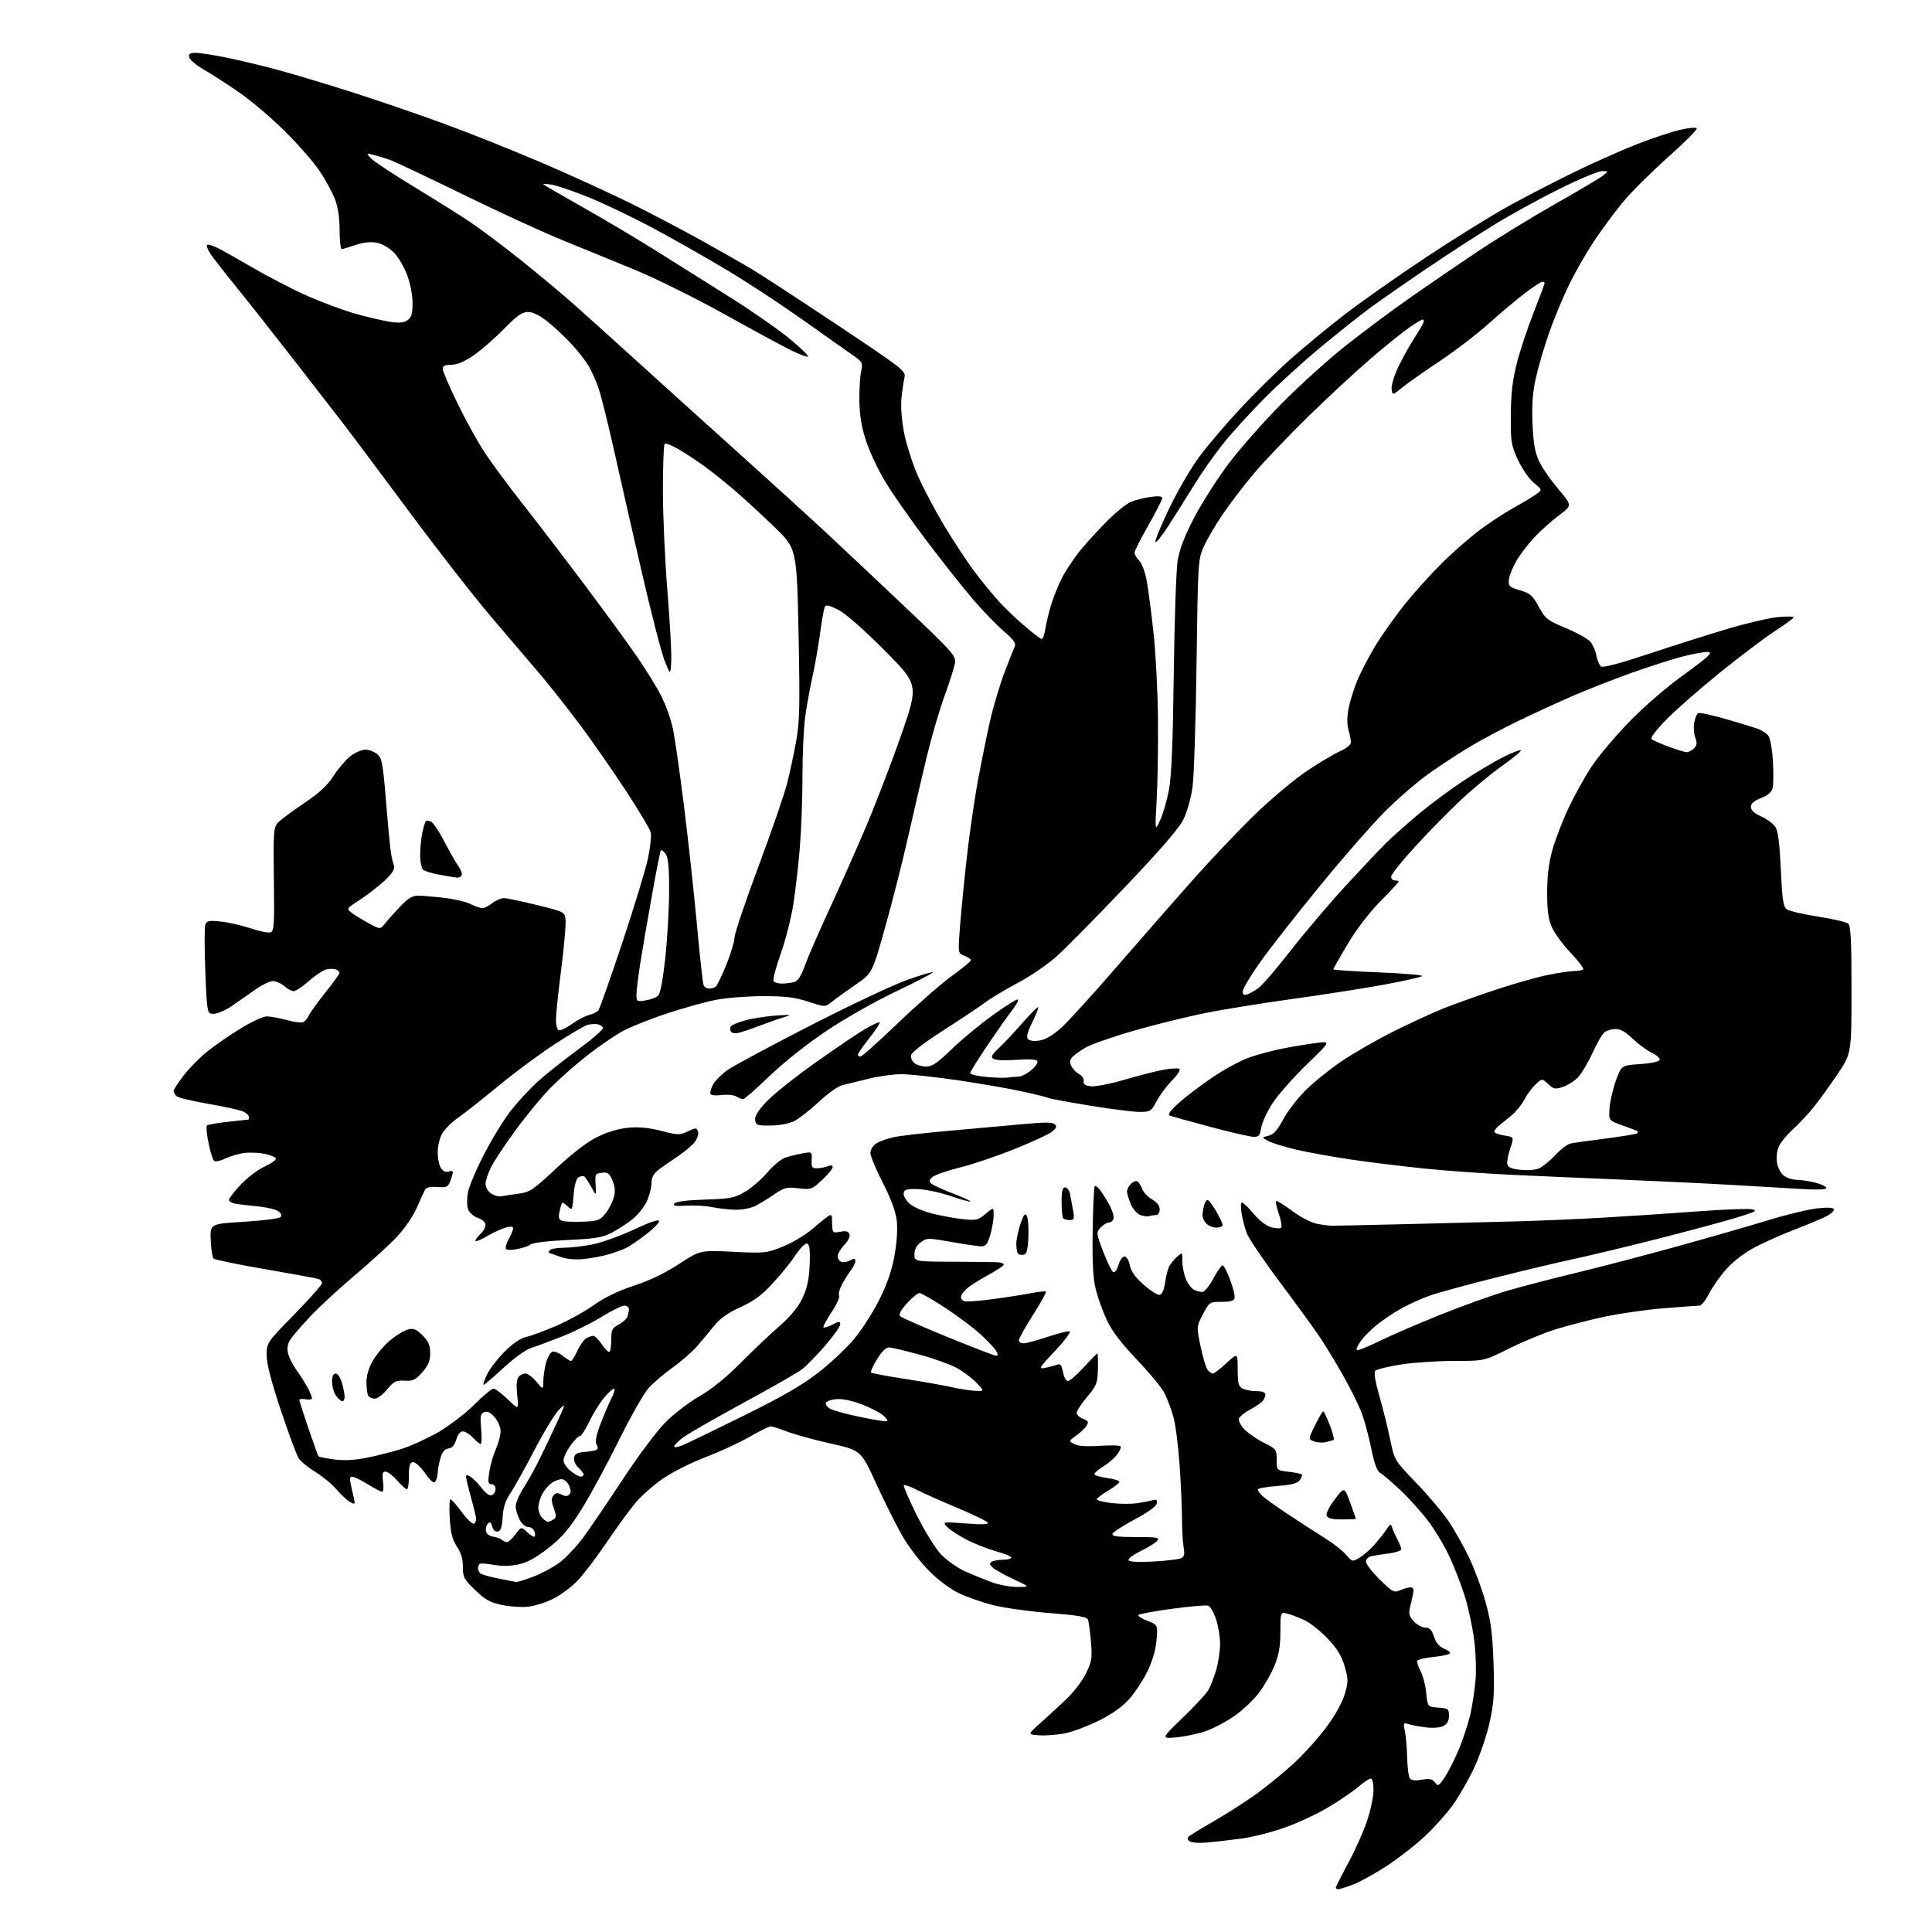 <?xml version="1.0" encoding="UTF-8" standalone="no"?>
<svg 
  version="1.1" 
  xmlns="http://www.w3.org/2000/svg" 
  xmlns:xlink="http://www.w3.org/1999/xlink" 
  xmlns:svg="http://www.w3.org/2000/svg"
  xmlns:rdf="http://www.w3.org/1999/02/22-rdf-syntax-ns#"
  xmlns:cc="http://creativecommons.org/ns#"
  xmlns:dc="http://purl.org/dc/elements/1.1/"
  viewBox="0 0 768 768"
  width="768"
  height="768"
>
<style>svg {background-color: white; }</style>"
<path stroke="none" fill="black" fill-rule="evenodd" d="M531.99,751.00C531.45,751.00 531.00,750.72 531.00,750.37C531.00,750.03 533.22,745.64 535.93,740.62C538.64,735.61 542.01,728.05 543.43,723.82C544.84,719.60 546.00,714.09 546.00,711.57C546.00,708.94 545.54,707.00 544.91,707.00C544.31,707.00 542.10,708.46 540.01,710.25C537.92,712.04 532.64,715.65 528.29,718.27C523.94,720.90 516.11,724.57 510.88,726.44C505.66,728.31 497.81,730.30 493.44,730.87C489.07,731.44 483.02,732.14 480.00,732.43C476.98,732.71 473.83,732.53 473.01,732.01C472.02,731.40 471.85,730.75 472.51,730.10C473.05,729.56 477.55,726.79 482.50,723.96C487.45,721.12 494.91,716.35 499.09,713.36C503.26,710.36 509.98,704.90 514.02,701.21C518.07,697.52 523.99,690.98 527.18,686.67C530.75,681.86 533.60,676.75 534.57,673.42C536.01,668.46 536.00,667.53 534.51,662.37C533.30,658.23 531.53,655.33 527.82,651.41C525.05,648.47 520.91,645.18 518.64,644.09C516.36,643.01 513.26,641.82 511.75,641.45C509.00,640.78 509.00,640.78 508.98,648.64C508.96,654.57 508.37,657.91 506.59,662.24C505.29,665.39 502.51,670.23 500.41,672.99C498.31,675.74 493.97,679.84 490.76,682.09C487.56,684.33 482.46,687.04 479.44,688.11C476.42,689.17 471.15,690.29 467.72,690.61C461.50,691.18 461.50,691.18 470.13,682.84C474.88,678.25 479.45,673.34 480.29,671.92C481.13,670.50 482.54,666.94 483.41,663.99C484.28,661.05 485.00,656.32 485.00,653.50C485.00,650.67 484.27,646.22 483.38,643.60C482.49,640.98 481.11,638.59 480.31,638.29C479.51,637.98 473.03,638.53 465.90,639.51C458.77,640.49 452.74,641.61 452.50,642.01C452.25,642.40 453.91,643.45 456.17,644.33C460.28,645.95 460.28,645.95 459.73,652.08C459.37,656.00 458.06,660.46 456.10,664.45C454.41,667.88 451.20,672.76 448.96,675.31C446.26,678.37 442.23,681.26 436.99,683.88C432.64,686.06 426.62,688.35 423.61,688.98C420.60,689.60 415.96,689.98 413.31,689.81C408.50,689.50 408.50,689.50 412.94,685.50C415.39,683.30 420.00,679.07 423.20,676.10C426.57,672.95 430.11,668.43 431.64,665.29C434.02,660.44 434.22,659.16 433.67,652.60C433.33,648.58 432.80,644.64 432.49,643.83C432.06,642.72 428.41,642.09 417.21,641.21C409.12,640.57 399.04,639.16 394.80,638.08C390.57,637.00 384.50,634.88 381.30,633.38C377.86,631.75 373.03,628.18 369.43,624.57C366.09,621.23 361.38,615.12 358.97,611.00C356.56,606.88 351.81,597.43 348.42,590.02C342.26,576.54 342.26,576.54 330.38,573.87C323.85,572.41 316.02,570.26 313.00,569.11C309.98,567.95 306.98,567.00 306.34,567.00C305.70,567.00 301.89,568.89 297.88,571.21C293.87,573.52 286.06,577.12 280.54,579.21C275.02,581.30 267.45,585.09 263.72,587.63C259.99,590.18 255.00,594.56 252.63,597.38C250.26,600.20 245.05,607.35 241.05,613.28C237.04,619.20 231.84,626.03 229.49,628.46C227.14,630.88 222.88,634.04 220.03,635.49C217.18,636.93 212.72,638.36 210.13,638.67C207.54,638.98 202.81,638.69 199.61,638.02C194.86,637.04 192.91,635.96 188.90,632.09C184.44,627.80 184.00,626.96 184.00,622.82C184.00,619.70 183.26,617.19 181.64,614.80C179.84,612.15 179.17,609.52 178.79,603.66C178.52,599.45 178.64,596.00 179.07,596.00C179.49,596.00 181.50,598.27 183.53,601.04C185.57,603.82 187.74,605.91 188.37,605.69C188.99,605.47 189.38,604.44 189.23,603.40C189.08,602.35 188.32,599.25 187.56,596.50C186.79,593.75 185.88,590.24 185.55,588.70C185.00,586.19 185.13,586.00 186.81,586.90C187.84,587.45 189.89,589.48 191.37,591.41C193.05,593.62 194.59,594.71 195.52,594.35C196.33,594.04 197.00,592.93 197.00,591.89C197.00,590.82 196.30,590.00 195.39,590.00C194.03,590.00 193.88,589.24 194.47,585.25C194.85,582.64 196.03,578.53 197.08,576.12C198.14,573.72 199.00,570.48 199.00,568.93C199.00,567.38 197.95,564.89 196.66,563.39C195.02,561.48 193.78,560.87 192.52,561.35C190.98,561.94 190.80,562.89 191.27,568.02C191.57,571.31 191.48,574.00 191.08,574.00C190.68,574.00 189.29,572.88 188.00,571.50C186.71,570.12 184.89,569.00 183.97,569.00C182.93,569.00 181.94,570.24 181.36,572.25C180.73,574.46 179.73,575.60 178.25,575.82C176.69,576.04 175.76,577.19 175.03,579.82C174.47,581.84 174.00,584.40 173.99,585.50C173.98,586.60 173.59,588.11 173.12,588.85C172.48,589.85 171.41,589.00 168.94,585.56C166.98,582.83 164.97,581.06 164.05,581.24C162.88,581.48 162.51,582.83 162.54,586.78C162.57,589.65 162.21,592.00 161.76,592.00C161.31,592.00 159.56,590.42 157.87,588.50C156.18,586.58 154.11,585.00 153.26,585.00C152.06,585.00 151.85,585.84 152.27,589.00C152.57,591.20 152.41,593.00 151.92,593.00C151.43,593.00 148.84,591.65 146.15,590.00C143.47,588.35 140.71,587.00 140.01,587.00C139.10,587.00 138.95,587.91 139.48,590.25C139.88,592.04 140.45,594.56 140.74,595.86C141.22,597.98 141.06,598.10 139.23,597.12C138.10,596.52 135.67,594.28 133.84,592.14C132.00,590.01 128.18,586.84 125.35,585.11C122.52,583.37 119.54,580.95 118.74,579.72C117.94,578.50 114.74,569.90 111.64,560.61C107.81,549.13 106.00,542.12 106.00,538.74C106.00,533.77 106.00,533.77 117.00,522.50C123.05,516.30 128.00,510.72 128.00,510.08C128.00,509.45 127.42,508.71 126.70,508.44C125.99,508.17 116.49,506.42 105.58,504.55C94.68,502.69 85.37,500.77 84.89,500.29C84.40,499.80 83.90,496.51 83.76,492.96C83.50,486.50 83.50,486.50 97.00,485.67C104.42,485.21 110.95,484.39 111.50,483.85C112.16,483.20 111.88,482.41 110.65,481.50C109.64,480.75 105.81,479.86 102.15,479.52C98.49,479.18 94.49,478.69 93.25,478.43C92.01,478.17 91.00,477.50 91.00,476.94C91.00,476.38 93.10,473.67 95.66,470.93C98.22,468.20 102.50,464.95 105.16,463.73C107.82,462.51 109.86,461.07 109.68,460.53C109.50,460.00 107.59,459.18 105.43,458.71C103.27,458.24 99.68,458.05 97.46,458.28C95.24,458.52 91.72,459.51 89.65,460.50C87.46,461.54 85.52,461.91 85.02,461.39C84.54,460.90 83.58,457.70 82.88,454.28C82.18,450.86 81.91,447.76 82.27,447.40C82.63,447.04 86.43,446.37 90.71,445.92C95.00,445.48 98.61,445.08 98.75,445.05C98.89,445.02 99.00,444.57 99.00,444.04C99.00,443.50 98.07,442.57 96.94,441.97C95.80,441.36 89.63,439.96 83.21,438.87C76.80,437.77 70.98,436.40 70.28,435.81C69.57,435.23 69.00,434.29 69.00,433.72C69.00,433.15 70.81,430.34 73.02,427.48C75.23,424.62 79.50,420.30 82.52,417.89C85.53,415.47 91.49,411.37 95.75,408.77C100.01,406.17 104.62,404.04 106.00,404.03C107.38,404.03 110.90,404.66 113.84,405.45C116.78,406.23 119.76,406.65 120.46,406.38C121.16,406.11 122.19,404.90 122.75,403.69C123.31,402.49 126.29,398.35 129.38,394.50C132.46,390.65 134.99,387.15 134.99,386.72C135.00,386.29 134.32,385.68 133.50,385.36C132.67,385.04 130.95,385.05 129.66,385.37C128.38,385.69 125.28,387.76 122.76,389.98C120.25,392.19 117.54,394.00 116.75,394.00C115.96,394.00 114.27,393.10 113.00,392.00C111.73,390.90 109.69,390.00 108.46,390.00C107.23,390.00 104.04,391.56 101.36,393.47C98.69,395.37 94.50,398.30 92.05,399.97C89.61,401.64 86.42,403.00 84.96,403.00C82.31,403.00 82.31,403.00 81.62,386.16C81.25,376.90 81.25,368.52 81.62,367.54C82.21,366.01 83.12,365.83 87.91,366.34C90.98,366.67 96.32,367.90 99.77,369.07C103.22,370.24 106.74,370.93 107.60,370.60C108.95,370.08 109.12,367.31 108.87,349.55C108.62,330.96 108.76,328.93 110.41,327.10C111.41,325.99 116.06,322.51 120.74,319.37C127.01,315.15 130.14,312.26 132.62,308.38C134.48,305.48 137.50,301.96 139.34,300.55C141.18,299.15 143.83,298.00 145.23,298.00C146.63,298.00 148.74,298.79 149.92,299.75C151.85,301.33 152.21,303.28 153.53,319.50C154.34,329.40 155.25,338.62 155.55,340.00C155.85,341.38 156.33,343.31 156.63,344.29C156.99,345.52 155.80,347.35 152.83,350.12C150.45,352.33 146.05,355.74 143.06,357.68C137.63,361.21 137.63,361.21 139.89,362.92C141.14,363.86 144.18,365.72 146.65,367.06C151.15,369.50 151.15,369.50 153.14,367.00C154.23,365.62 156.96,362.59 159.19,360.25C162.31,356.98 163.97,356.01 166.38,356.04C168.09,356.07 172.71,356.46 176.64,356.92C180.57,357.37 185.25,358.48 187.04,359.37C188.84,360.27 190.95,361.00 191.75,361.00C192.54,361.00 194.33,360.10 195.73,359.00C197.13,357.90 199.22,357.02 200.38,357.03C201.55,357.05 207.45,358.29 213.50,359.78C224.50,362.50 224.50,362.50 224.82,365.83C225.00,367.67 224.21,376.48 223.07,385.42C221.93,394.36 221.00,403.29 221.00,405.28C221.00,407.26 221.45,409.16 222.00,409.50C222.55,409.84 224.92,408.77 227.25,407.11C229.59,405.46 232.72,403.81 234.21,403.45C235.70,403.10 237.34,402.29 237.85,401.65C238.37,401.02 242.62,389.02 247.29,375.00C251.97,360.98 256.59,345.85 257.54,341.38C258.50,336.92 259.01,332.19 258.68,330.88C258.34,329.57 253.95,322.20 248.91,314.50C243.86,306.80 235.90,295.32 231.21,289.00C226.51,282.68 219.26,273.45 215.09,268.50C210.91,263.56 202.10,253.21 195.50,245.50C188.90,237.80 174.15,218.90 162.73,203.50C151.30,188.10 139.15,171.88 135.73,167.45C132.30,163.02 123.22,151.32 115.55,141.45C107.88,131.58 97.95,119.00 93.47,113.50C89.00,108.00 84.53,102.25 83.53,100.72C82.54,99.19 82.00,97.67 82.32,97.34C82.65,97.02 84.62,97.62 86.71,98.68C88.79,99.74 95.37,103.43 101.32,106.89C107.28,110.35 116.65,115.18 122.16,117.62C127.67,120.06 136.02,123.17 140.73,124.54C145.43,125.90 151.69,127.39 154.63,127.86C158.70,128.49 160.47,128.36 161.99,127.29C163.58,126.18 164.00,124.76 164.00,120.48C164.00,117.39 163.07,112.59 161.84,109.29C160.65,106.10 158.26,102.07 156.52,100.33C154.69,98.50 151.82,96.87 149.71,96.47C147.34,96.03 144.42,96.35 141.35,97.39C138.76,98.28 136.27,99.00 135.82,99.00C135.37,99.00 135.00,95.63 135.00,91.51C135.00,86.68 134.35,82.32 133.17,79.21C132.16,76.56 129.40,71.49 127.03,67.95C124.65,64.40 118.37,57.23 113.07,52.00C107.78,46.77 99.63,39.87 94.97,36.66C90.31,33.45 84.03,29.40 81.01,27.66C78.00,25.92 75.38,23.71 75.19,22.75C74.93,21.40 75.53,21.00 77.82,21.00C79.45,21.00 85.22,21.91 90.64,23.02C96.06,24.14 105.45,26.41 111.50,28.08C117.55,29.74 130.38,33.61 140.00,36.67C149.62,39.73 165.82,45.27 176.00,48.99C186.18,52.70 203.98,59.81 215.56,64.77C227.14,69.74 243.34,77.16 251.56,81.25C259.78,85.35 272.35,91.97 279.50,95.96C286.65,99.96 295.20,104.82 298.50,106.76C301.80,108.71 317.02,118.64 332.33,128.83C358.58,146.31 360.13,147.51 359.57,149.93C359.24,151.34 358.70,154.97 358.37,158.00C358.01,161.33 358.38,166.72 359.31,171.66C360.16,176.15 362.56,183.78 364.64,188.64C366.73,193.49 371.55,202.64 375.36,208.98C379.17,215.31 384.67,223.65 387.58,227.50C390.49,231.35 394.81,236.62 397.19,239.20C399.56,241.79 404.16,246.18 407.41,248.95C410.65,251.73 413.67,254.00 414.11,254.00C414.55,254.00 415.17,252.31 415.49,250.25C415.80,248.19 416.78,244.03 417.65,241.00C418.53,237.97 420.52,232.95 422.09,229.84C423.66,226.72 427.13,221.55 429.80,218.34C432.47,215.13 437.32,209.86 440.58,206.64C443.84,203.42 447.85,200.21 449.50,199.52C451.15,198.82 454.64,197.94 457.25,197.56C460.57,197.08 462.00,197.23 462.00,198.03C462.00,198.66 459.52,203.52 456.50,208.81C453.48,214.11 451.00,219.01 451.00,219.72C451.00,220.42 451.84,221.84 452.87,222.87C453.93,223.93 455.24,227.51 455.89,231.12C456.52,234.63 457.73,244.03 458.59,252.00C459.44,259.98 460.22,275.27 460.32,286.00C460.42,296.73 460.18,311.12 459.79,318.00C459.09,330.50 459.09,330.50 461.16,326.08C462.30,323.64 463.87,318.24 464.66,314.08C465.69,308.67 466.24,295.45 466.59,268.00C466.86,246.82 467.55,226.57 468.11,223.00C468.83,218.44 470.79,213.32 474.67,205.86C477.71,200.00 483.86,190.33 488.35,184.37C492.83,178.41 502.35,167.62 509.50,160.39C516.65,153.16 528.12,142.79 535.00,137.36C541.88,131.92 553.35,123.37 560.50,118.36C567.65,113.35 579.82,105.03 587.54,99.88C595.27,94.72 609.01,86.29 618.10,81.15C627.18,76.01 635.71,70.96 637.05,69.93C639.50,68.04 639.50,68.04 636.87,68.02C635.42,68.01 627.98,71.09 620.33,74.87C612.68,78.65 601.04,85.02 594.46,89.04C587.88,93.05 575.52,101.06 567.00,106.83C558.48,112.61 548.35,119.66 544.50,122.50C540.65,125.33 531.88,132.32 525.00,138.01C518.12,143.71 508.00,152.91 502.50,158.47C497.00,164.02 489.76,171.97 486.41,176.14C483.07,180.30 477.89,187.64 474.91,192.44C471.94,197.24 467.29,204.62 464.59,208.84C461.90,213.05 459.51,216.00 459.30,215.38C459.09,214.76 461.60,208.69 464.88,201.88C468.16,195.07 473.51,185.90 476.77,181.50C480.04,177.10 487.39,168.48 493.11,162.35C498.82,156.22 507.77,147.40 513.00,142.75C518.23,138.10 527.90,130.13 534.50,125.04C541.10,119.94 555.72,109.67 566.98,102.21C578.24,94.74 593.09,85.54 599.98,81.75C606.87,77.96 618.80,71.80 626.50,68.07C634.20,64.33 645.29,59.42 651.14,57.15C656.99,54.88 664.52,52.39 667.88,51.60C671.24,50.82 674.22,50.55 674.50,51.01C674.79,51.46 669.67,56.60 663.14,62.42C656.61,68.23 648.62,76.17 645.38,80.05C642.15,83.93 636.95,90.93 633.83,95.59C630.71,100.26 626.15,108.22 623.68,113.29C621.22,118.35 617.64,127.00 615.72,132.50C613.81,138.00 611.46,146.01 610.51,150.30C609.27,155.89 608.89,160.99 609.19,168.30C609.49,175.79 610.15,179.72 611.67,183.08C612.81,185.60 616.27,190.65 619.37,194.30C625.00,200.94 625.00,200.94 619.75,204.83C616.86,206.97 612.44,210.93 609.93,213.62C607.42,216.32 604.18,220.55 602.75,223.01C601.31,225.48 599.99,228.79 599.82,230.37C599.53,233.02 599.88,233.36 604.19,234.64C608.29,235.85 609.25,236.69 611.69,241.19C614.30,245.98 615.07,246.59 622.50,249.70C626.90,251.55 631.27,253.98 632.22,255.10C633.16,256.22 634.22,258.67 634.57,260.54C634.92,262.40 635.73,264.36 636.37,264.89C637.15,265.54 643.46,263.89 655.52,259.88C665.41,256.59 679.58,252.10 687.00,249.90C694.42,247.71 703.31,245.64 706.75,245.31C710.19,244.98 713.00,245.01 713.00,245.38C713.00,245.74 709.74,248.15 705.76,250.72C701.78,253.30 692.00,260.67 684.01,267.11C676.03,273.55 666.37,282.00 662.54,285.90C658.35,290.16 655.96,293.31 656.54,293.82C657.07,294.29 660.13,295.64 663.34,296.83C666.55,298.02 669.78,299.00 670.52,299.00C671.25,299.00 672.55,298.31 673.39,297.47C674.59,296.27 674.70,295.34 673.90,293.23C673.33,291.74 673.14,289.07 673.47,287.30C673.81,285.52 674.50,283.81 675.02,283.49C675.53,283.17 680.58,284.25 686.23,285.88C691.88,287.51 697.64,289.29 699.04,289.82C700.44,290.36 702.18,291.51 702.90,292.38C703.64,293.28 704.45,297.64 704.74,302.38C705.03,307.01 704.99,311.89 704.66,313.24C704.24,314.90 702.76,316.18 700.02,317.26C697.26,318.34 696.00,319.44 696.00,320.77C696.00,322.06 697.36,323.31 700.11,324.55C702.37,325.57 704.90,327.44 705.73,328.71C706.81,330.37 707.43,335.18 707.91,345.62C708.46,357.73 708.86,360.42 710.28,361.46C711.22,362.15 716.79,363.45 722.65,364.36C728.51,365.27 733.91,366.51 734.65,367.13C735.72,368.01 736.00,373.55 736.00,393.50C736.00,418.75 736.00,418.75 730.36,427.12C727.27,431.73 722.89,437.75 720.65,440.50C718.40,443.25 714.70,447.17 712.42,449.22C710.14,451.26 707.71,454.29 707.02,455.95C706.29,457.72 706.04,460.41 706.43,462.45C706.79,464.37 708.06,466.63 709.26,467.47C710.46,468.31 712.72,469.00 714.28,469.00C715.84,469.00 719.11,469.50 721.56,470.12C724.00,470.73 726.00,471.69 726.00,472.24C726.00,472.88 722.33,473.02 715.75,472.62C710.11,472.28 697.62,471.55 688.00,471.00C678.38,470.44 659.25,469.52 645.50,468.96C631.75,468.39 611.73,467.52 601.00,467.01C590.27,466.50 574.54,465.38 566.03,464.50C557.52,463.63 544.47,462.03 537.03,460.93C529.59,459.84 519.77,458.06 515.20,456.98C510.64,455.90 505.69,454.38 504.20,453.59C501.50,452.17 501.50,452.17 504.25,451.48C506.27,450.97 507.81,449.27 510.05,445.06C511.73,441.91 515.64,436.77 518.75,433.64C521.86,430.51 528.25,425.31 532.95,422.10C537.65,418.88 547.02,413.49 553.78,410.10C560.53,406.72 569.53,402.57 573.78,400.87C578.02,399.17 587.35,395.83 594.50,393.46C601.65,391.08 610.97,388.43 615.21,387.57C619.45,386.71 624.21,386.00 625.79,386.00C627.37,386.00 628.97,385.70 629.33,385.34C629.69,384.97 627.51,382.07 624.47,378.88C621.43,375.69 618.06,371.15 616.99,368.79C615.51,365.52 615.04,362.25 615.02,354.98C615.01,348.38 615.63,343.16 617.06,337.98C618.20,333.87 621.11,326.31 623.53,321.18C625.96,316.05 630.08,308.63 632.69,304.68C635.30,300.73 641.95,292.83 647.47,287.13C653.50,280.89 662.26,273.31 669.44,268.13C678.79,261.37 680.91,259.43 679.20,259.18C678.00,259.01 673.36,259.81 668.88,260.97C664.41,262.13 655.07,265.13 648.13,267.63C641.18,270.13 630.92,274.16 625.33,276.58C619.74,279.00 610.06,283.44 603.83,286.45C597.60,289.45 588.76,294.16 584.19,296.90C579.61,299.65 572.21,304.50 567.74,307.70C563.26,310.89 555.47,317.65 550.41,322.72C545.36,327.79 533.63,341.21 524.36,352.56C515.09,363.90 504.46,377.47 500.75,382.73C497.04,387.98 494.00,393.10 494.00,394.11C494.00,395.42 494.49,395.76 495.75,395.31C496.71,394.96 498.71,393.84 500.18,392.82C501.66,391.80 507.43,385.10 513.01,377.94C518.58,370.78 528.40,359.21 534.82,352.22C541.25,345.23 548.52,337.52 551.00,335.10C553.48,332.67 559.10,327.65 563.50,323.95C567.90,320.24 575.79,314.35 581.02,310.85C586.26,307.36 593.58,302.97 597.29,301.09C600.99,299.22 604.27,297.94 604.57,298.24C604.87,298.54 601.60,301.26 597.31,304.29C593.01,307.32 585.56,313.48 580.75,317.99C575.94,322.49 567.72,330.86 562.50,336.58C557.27,342.29 553.00,347.65 553.00,348.49C553.00,349.32 553.67,350.00 554.50,350.00C555.33,350.00 556.00,350.20 556.00,350.45C556.00,350.70 552.74,354.21 548.75,358.24C544.32,362.73 539.26,369.33 535.75,375.22C532.59,380.52 530.00,385.07 530.00,385.33C530.00,385.59 538.13,386.13 548.07,386.53C558.01,386.93 565.77,387.60 565.32,388.01C564.87,388.42 558.20,389.93 550.50,391.36C542.80,392.79 526.60,395.33 514.50,397.00C502.40,398.67 486.65,401.20 479.50,402.62C472.35,404.04 459.54,407.19 451.04,409.63C442.54,412.06 433.73,415.14 431.46,416.47C429.20,417.80 426.78,419.56 426.10,420.38C425.18,421.49 425.14,422.40 425.95,423.91C426.55,425.04 427.95,426.44 429.05,427.03C430.16,427.62 430.94,428.87 430.78,429.80C430.57,431.07 431.35,431.58 433.81,431.82C435.62,431.99 441.70,430.78 447.31,429.13C452.91,427.48 459.83,425.72 462.68,425.21C465.53,424.71 468.30,424.57 468.84,424.90C469.37,425.23 468.07,427.27 465.95,429.43C463.83,431.59 461.06,435.30 459.80,437.68C457.61,441.80 457.30,442.00 452.97,442.00C450.47,442.00 441.53,440.87 433.09,439.48C424.66,438.10 417.43,436.76 417.03,436.52C416.64,436.27 412.14,435.14 407.04,434.01C401.93,432.87 390.28,430.83 381.13,429.48C371.98,428.13 361.77,427.01 358.44,427.01C355.10,427.00 349.03,427.85 344.94,428.89C340.85,429.93 336.23,431.07 334.69,431.42C333.14,431.78 329.03,434.71 325.56,437.95C322.08,441.18 317.72,444.61 315.87,445.57C313.84,446.63 310.11,447.36 306.50,447.41C301.03,447.49 300.47,447.30 300.18,445.28C299.97,443.74 301.34,441.48 304.61,437.99C307.21,435.21 315.90,428.27 323.92,422.57C331.94,416.88 340.92,410.80 343.87,409.06C346.83,407.33 349.45,406.12 349.70,406.37C349.96,406.62 348.10,409.46 345.58,412.66C343.06,415.87 341.00,418.84 341.00,419.25C341.00,419.66 341.47,420.00 342.05,420.00C342.62,420.00 349.31,414.04 356.90,406.75C364.49,399.46 374.13,391.02 378.31,388.00C382.50,384.98 385.94,382.15 385.96,381.73C385.98,381.30 384.84,380.51 383.43,379.97C380.85,378.99 380.85,378.99 381.50,369.75C381.86,364.66 383.04,352.43 384.12,342.57C385.20,332.72 387.22,318.54 388.59,311.07C389.97,303.61 392.18,292.69 393.50,286.82C394.82,280.95 397.44,272.17 399.30,267.32C401.17,262.47 403.02,257.76 403.41,256.86C403.93,255.67 402.75,254.07 399.04,250.93C396.23,248.57 390.65,242.78 386.62,238.07C382.59,233.36 374.16,222.69 367.89,214.38C361.63,206.06 354.30,195.53 351.60,190.99C348.91,186.44 345.58,179.30 344.22,175.11C342.49,169.83 341.69,165.06 341.62,159.50C341.55,155.10 341.86,149.82 342.29,147.76C343.07,144.12 342.96,143.93 338.40,140.76C335.81,138.97 326.91,132.68 318.60,126.78C310.30,120.89 297.12,112.24 289.33,107.57C281.54,102.89 268.49,95.47 260.33,91.08C252.17,86.69 240.55,81.09 234.50,78.64C228.45,76.18 221.70,73.85 219.50,73.45C217.30,73.06 215.72,72.98 216.00,73.28C216.28,73.58 223.25,77.63 231.50,82.29C239.75,86.94 252.88,94.74 260.68,99.62C268.47,104.51 281.87,112.92 290.45,118.32C299.03,123.72 309.66,131.14 314.07,134.80C318.49,138.47 321.68,141.61 321.16,141.78C320.65,141.95 317.59,140.79 314.36,139.20C311.14,137.61 299.21,131.15 287.87,124.84C276.52,118.53 260.54,110.61 252.37,107.25C244.19,103.88 231.20,98.56 223.50,95.43C215.80,92.30 198.03,84.13 184.00,77.27C169.97,70.42 156.93,64.25 155.00,63.56C153.07,62.87 150.16,61.98 148.53,61.58C145.56,60.85 145.56,60.86 147.45,62.94C148.49,64.09 156.13,69.15 164.42,74.17C172.71,79.20 182.88,85.57 187.00,88.34C191.12,91.10 200.12,97.86 207.00,103.36C213.88,108.87 223.10,116.54 227.50,120.43C231.90,124.31 242.70,134.04 251.50,142.04C260.30,150.04 278.52,166.51 292.00,178.63C305.48,190.76 321.06,204.91 326.64,210.09C332.22,215.27 346.53,228.72 358.44,240.00C378.66,259.13 380.07,260.70 379.64,263.50C379.38,265.15 377.53,271.00 375.52,276.50C373.51,282.00 370.34,292.80 368.48,300.50C366.61,308.20 363.26,322.60 361.03,332.50C358.80,342.40 354.66,358.69 351.84,368.70C346.71,386.90 346.71,386.90 340.10,391.44C336.47,393.93 332.27,396.96 330.76,398.17C328.02,400.37 328.02,400.37 321.26,398.17C315.92,396.43 312.15,395.97 303.34,395.99C297.20,395.99 288.86,396.63 284.81,397.41C280.75,398.19 271.88,400.65 265.08,402.89C258.28,405.13 250.20,408.38 247.11,410.12C244.02,411.85 237.90,416.07 233.50,419.50C229.10,422.92 222.65,428.60 219.16,432.11C215.68,435.63 209.38,443.21 205.17,448.97C200.95,454.72 196.49,461.44 195.25,463.89C194.01,466.34 193.00,469.36 193.00,470.61C193.00,471.86 193.98,473.57 195.18,474.42C196.38,475.26 198.30,475.76 199.43,475.53C200.57,475.30 203.64,474.83 206.26,474.49C210.57,473.93 211.99,472.97 221.10,464.46C227.63,458.35 233.39,453.95 237.48,451.94C241.50,449.96 245.98,448.63 249.85,448.28C254.04,447.90 258.08,448.29 262.94,449.56C269.51,451.26 270.21,451.27 273.40,449.75C276.58,448.23 276.88,448.23 277.46,449.76C277.81,450.68 277.27,452.50 276.22,453.90C275.20,455.28 272.14,457.87 269.43,459.66C266.72,461.45 263.26,463.87 261.75,465.03C259.79,466.55 258.99,468.06 258.98,470.33C258.97,472.07 258.13,475.33 257.11,477.56C256.10,479.79 253.52,483.00 251.38,484.70C249.25,486.39 245.54,488.79 243.14,490.04C239.51,491.94 236.60,492.41 225.52,492.93C217.68,493.29 211.67,494.03 210.83,494.73C210.04,495.38 207.51,496.21 205.20,496.58C201.97,497.10 201.01,496.94 201.04,495.88C201.05,495.12 201.71,493.38 202.50,492.00C203.29,490.62 203.95,488.97 203.96,488.32C203.99,487.48 203.12,487.39 200.92,488.02C199.22,488.51 195.84,490.07 193.42,491.50C190.99,492.92 189.00,493.69 189.00,493.20C189.00,492.71 189.90,491.50 191.00,490.50C192.10,489.50 193.00,487.90 193.00,486.94C193.00,485.90 191.79,484.77 189.99,484.15C188.34,483.57 186.58,482.04 186.09,480.73C185.58,479.39 185.55,476.46 186.03,473.93C186.50,471.50 189.45,464.55 192.60,458.50C195.75,452.45 200.51,444.72 203.19,441.33C205.86,437.94 210.53,432.89 213.56,430.12C216.59,427.35 223.80,421.62 229.57,417.38C235.34,413.15 239.90,409.19 239.70,408.59C239.50,407.99 238.55,407.35 237.59,407.16C236.63,406.98 234.85,407.07 233.65,407.37C232.44,407.68 226.51,411.15 220.48,415.10C214.44,419.04 204.26,426.59 197.86,431.88C191.45,437.17 184.32,442.80 182.01,444.38C179.70,445.97 176.95,448.67 175.91,450.38C174.78,452.24 174.01,455.35 174.00,458.06C174.00,460.57 174.61,463.45 175.36,464.47C176.19,465.61 177.35,466.08 178.36,465.69C179.26,465.35 180.00,465.47 180.00,465.97C180.00,466.46 179.55,468.06 179.00,469.51C178.10,471.86 177.53,472.12 173.84,471.85C170.96,471.64 169.44,472.01 168.90,473.03C168.47,473.84 166.99,477.09 165.61,480.25C164.23,483.43 160.73,488.53 157.80,491.64C154.89,494.74 147.32,501.64 141.00,506.98C134.68,512.33 126.69,519.71 123.25,523.39C119.81,527.07 116.28,531.17 115.41,532.50C114.35,534.11 114.04,535.92 114.48,537.90C114.84,539.54 116.41,542.64 117.96,544.79C119.52,546.93 121.51,550.09 122.39,551.80C123.28,553.50 124.00,555.31 124.00,555.81C124.00,556.31 122.88,556.51 121.50,556.24C120.12,555.98 119.00,556.09 119.00,556.48C119.00,556.87 120.63,561.98 122.62,567.84C124.61,573.71 126.41,578.69 126.62,578.92C126.83,579.15 129.59,579.70 132.75,580.14C136.76,580.69 140.77,580.48 146.00,579.44C150.12,578.61 156.43,577.00 160.00,575.85C163.57,574.71 170.03,571.73 174.35,569.24C178.66,566.74 185.05,561.84 188.54,558.35C192.03,554.86 195.46,552.00 196.16,552.00C196.85,552.00 199.41,553.91 201.84,556.25C206.25,560.50 206.25,560.50 205.60,554.63C205.18,550.78 205.35,548.28 206.10,547.38C206.73,546.62 207.98,546.00 208.87,545.99C209.77,545.99 211.73,547.45 213.22,549.24C215.95,552.50 215.95,552.50 215.98,549.00C216.00,547.08 216.49,543.79 217.07,541.69C217.65,539.60 218.76,537.65 219.53,537.35C220.31,537.05 222.14,537.75 223.61,538.90C225.07,540.06 226.59,541.00 226.98,541.00C227.38,541.00 228.52,539.17 229.53,536.94C230.53,534.71 232.15,532.46 233.11,531.94C234.08,531.42 235.33,531.00 235.90,531.00C236.46,531.00 238.00,532.57 239.30,534.49C240.61,536.42 241.97,537.69 242.34,537.33C242.70,536.96 243.00,534.73 243.00,532.36C243.00,528.62 243.38,527.85 245.88,526.56C247.46,525.74 249.04,524.35 249.38,523.46C249.72,522.56 250.00,521.20 250.00,520.42C250.00,519.64 249.19,519.00 248.20,519.00C247.22,519.00 243.15,521.01 239.17,523.46C235.18,525.92 228.01,529.47 223.21,531.36C218.42,533.24 212.89,535.29 210.92,535.91C208.93,536.54 204.05,540.10 199.92,543.94C195.84,547.73 192.35,550.68 192.17,550.50C191.98,550.31 192.64,548.44 193.63,546.33C194.62,544.22 197.72,540.19 200.53,537.37C203.78,534.10 206.87,531.97 209.06,531.50C210.95,531.09 216.34,529.10 221.03,527.08C225.72,525.07 232.47,521.34 236.03,518.80C240.34,515.73 245.66,513.16 252.00,511.08C258.24,509.04 264.39,506.08 269.91,502.47C278.33,496.97 278.33,496.97 291.41,497.60C304.12,498.22 304.70,498.16 311.37,495.47C315.41,493.83 320.51,490.70 323.77,487.85C326.82,485.18 329.64,483.00 330.04,483.00C330.45,483.00 330.76,483.56 330.73,484.25C330.71,484.94 330.76,486.57 330.84,487.88C330.98,489.97 331.36,490.18 334.04,489.64C336.26,489.20 337.24,489.45 337.67,490.58C338.02,491.49 337.18,493.24 335.63,494.86C334.18,496.37 333.00,498.39 333.00,499.34C333.00,500.29 333.64,501.31 334.42,501.61C335.20,501.91 336.78,501.65 337.92,501.04C339.57,500.16 340.00,500.22 340.00,501.33C340.00,502.10 339.16,503.80 338.14,505.12C337.12,506.43 335.53,508.98 334.60,510.78C333.68,512.58 333.21,514.52 333.56,515.09C333.91,515.66 332.55,518.62 330.53,521.66C328.51,524.70 327.07,527.40 327.33,527.67C327.60,527.93 329.21,527.43 330.91,526.55C333.61,525.15 334.00,525.14 334.00,526.45C334.00,527.27 331.30,531.09 327.99,534.93C324.69,538.77 320.52,543.01 318.74,544.36C316.96,545.71 306.34,551.78 295.15,557.86C283.96,563.94 273.27,570.08 271.40,571.51C269.53,572.93 268.00,574.51 268.00,575.00C268.00,575.49 269.53,575.26 271.40,574.48C273.28,573.69 284.24,568.39 295.78,562.68C311.25,555.03 319.04,550.52 325.50,545.47C330.32,541.71 336.71,535.68 339.70,532.07C342.69,528.45 347.15,521.45 349.61,516.50C352.71,510.26 354.55,504.89 355.60,499.00C356.52,493.81 356.86,488.40 356.46,485.11C356.04,481.55 354.15,476.45 350.91,470.13C348.21,464.86 346.00,459.53 346.00,458.29C346.00,457.06 347.01,455.39 348.25,454.58C349.49,453.77 352.60,452.64 355.16,452.07C357.73,451.50 367.63,450.35 377.16,449.52C386.70,448.69 399.83,447.50 406.33,446.89C415.32,446.04 418.45,446.05 419.33,446.94C420.22,447.83 419.91,448.55 418.03,449.97C416.67,451.00 409.92,454.10 403.03,456.87C396.14,459.64 386.45,462.90 381.50,464.12C376.55,465.34 371.70,467.02 370.72,467.85C369.29,469.07 369.19,469.59 370.22,470.51C370.92,471.14 374.79,472.90 378.81,474.43C382.82,475.97 385.94,477.40 385.73,477.61C385.51,477.82 382.00,476.85 377.92,475.45C373.84,474.04 368.04,472.81 365.04,472.70C360.56,472.54 359.51,472.81 359.22,474.23C359.02,475.19 360.03,477.05 361.45,478.37C362.91,479.72 366.87,481.48 370.55,482.40C374.13,483.30 379.65,484.31 382.81,484.64C388.05,485.19 388.85,485.00 391.78,482.53C395.00,479.82 395.00,479.82 394.98,483.16C394.98,485.00 394.36,488.52 393.61,491.00C392.48,494.73 391.85,495.49 389.88,495.43C388.57,495.38 383.23,494.59 378.00,493.66C368.85,492.04 368.42,492.04 366.00,493.85C364.34,495.09 363.50,496.69 363.50,498.61C363.50,501.50 363.50,501.50 379.50,501.56C388.30,501.59 396.29,501.70 397.25,501.81C398.21,501.91 398.99,502.34 398.99,502.75C398.98,503.16 396.17,505.02 392.74,506.88C389.31,508.74 385.49,511.18 384.25,512.30C383.01,513.43 382.00,514.90 382.00,515.57C382.00,516.24 382.57,517.01 383.27,517.27C383.97,517.54 389.03,517.16 394.52,516.44C400.01,515.71 406.94,514.63 409.91,514.05C412.89,513.47 415.53,513.19 415.77,513.44C416.02,513.69 413.70,517.87 410.61,522.74C407.52,527.61 405.00,532.13 405.00,532.79C405.00,533.46 405.85,534.00 406.89,534.00C407.92,534.00 412.22,532.84 416.43,531.43C420.63,530.02 424.59,529.03 425.21,529.24C425.82,529.44 423.22,532.92 419.42,536.97C412.93,543.86 412.69,544.29 415.50,543.73C417.15,543.41 419.26,542.85 420.19,542.49C421.52,541.97 422.02,542.59 422.55,545.42C422.92,547.39 423.80,549.00 424.51,549.00C425.22,549.00 428.06,546.52 430.83,543.50C433.59,540.48 436.02,538.00 436.23,538.00C436.43,538.00 436.53,540.78 436.44,544.19C436.30,549.88 435.95,550.77 432.14,555.29C429.86,557.99 428.00,560.85 428.00,561.63C428.00,562.41 429.13,563.48 430.52,564.01C432.63,564.81 432.86,565.26 431.92,566.75C431.31,567.74 429.45,569.50 427.80,570.68C424.79,572.82 424.79,572.82 427.07,574.04C428.59,574.85 431.97,575.08 437.18,574.73C441.48,574.43 445.22,574.54 445.49,574.98C445.75,575.41 445.07,576.91 443.97,578.31C442.87,579.71 440.40,581.83 438.48,583.01C436.57,584.19 435.00,585.53 435.00,585.99C435.00,586.44 437.25,587.12 440.00,587.50C442.75,587.88 445.00,588.58 445.00,589.05C445.00,589.53 442.98,591.10 440.50,592.55C438.02,594.00 436.00,595.55 436.00,596.00C436.00,596.44 438.68,597.12 441.96,597.50C445.24,597.88 449.86,597.89 452.21,597.52C454.57,597.15 457.33,596.62 458.34,596.33C459.72,595.94 460.10,596.27 459.84,597.65C459.62,598.79 456.23,601.24 451.06,604.00C446.42,606.48 442.45,609.06 442.23,609.75C441.93,610.69 444.23,611.00 451.54,611.00C459.99,611.00 461.09,611.19 460.02,612.48C459.34,613.29 456.37,615.14 453.41,616.59C450.44,618.04 448.30,619.68 448.65,620.24C449.04,620.87 452.73,621.06 458.39,620.74C463.40,620.46 468.32,619.89 469.32,619.48C470.79,618.88 471.01,618.04 470.50,615.02C470.16,612.97 469.86,607.74 469.85,603.40C469.83,599.05 469.40,589.42 468.89,582.00C468.38,574.58 467.25,566.04 466.39,563.03C465.52,560.02 463.94,555.84 462.87,553.74C461.79,551.63 456.86,545.65 451.90,540.45C445.66,533.90 442.00,529.07 439.98,524.75C438.38,521.31 436.40,515.80 435.58,512.50C434.50,508.11 434.16,501.88 434.35,489.28C434.49,479.81 434.87,471.80 435.19,471.47C435.52,471.15 436.67,472.15 437.76,473.69C438.84,475.24 440.50,478.00 441.44,479.84C442.38,481.68 442.90,483.81 442.60,484.59C442.31,485.37 441.44,486.00 440.69,486.00C439.93,486.00 438.49,486.90 437.49,488.01C435.73,489.96 435.76,490.24 438.59,497.68C440.19,501.90 441.99,505.51 442.60,505.71C443.20,505.90 444.12,504.59 444.63,502.78C445.15,500.98 446.21,499.50 447.00,499.50C447.82,499.50 448.72,500.98 449.13,503.00C449.63,505.43 451.32,507.80 454.67,510.74C457.33,513.08 460.17,514.87 460.99,514.73C461.94,514.57 462.72,512.79 463.14,509.86C463.50,507.32 464.25,504.40 464.81,503.36C465.36,502.32 466.76,500.63 467.91,499.58C469.99,497.69 470.00,497.70 470.00,501.38C470.00,503.41 470.64,506.59 471.42,508.45C472.19,510.31 473.66,512.24 474.67,512.74C475.67,513.23 477.18,513.60 478.00,513.57C478.82,513.53 480.77,511.14 482.31,508.25C483.86,505.36 485.52,503.00 485.99,503.00C486.47,503.00 487.81,505.54 488.97,508.65C490.14,511.76 490.94,515.03 490.77,515.90C490.53,517.10 489.25,517.50 485.62,517.50C480.85,517.50 480.76,517.56 478.20,522.42C475.61,527.33 475.61,527.33 477.25,535.24C478.15,539.60 479.42,543.80 480.06,544.58C480.71,545.36 481.65,546.00 482.14,546.00C482.64,546.00 485.06,544.14 487.52,541.87C492.00,537.75 492.00,537.75 492.00,544.34C492.00,549.83 492.32,551.10 493.93,551.96C495.00,552.53 497.47,553.00 499.43,553.00C501.86,553.00 503.00,553.46 503.00,554.43C503.00,555.21 502.40,556.45 501.68,557.18C500.95,557.91 498.71,559.38 496.70,560.46C494.69,561.54 492.80,563.08 492.49,563.88C492.19,564.68 493.15,566.59 494.66,568.17C496.16,569.73 499.66,572.15 502.44,573.53C507.32,575.97 507.50,576.20 507.50,580.28C507.50,584.50 507.50,584.50 512.21,585.04C514.80,585.34 517.16,585.82 517.45,586.11C517.74,586.41 517.41,587.43 516.71,588.38C515.77,589.67 513.42,590.27 507.72,590.70C503.47,591.03 500.00,591.64 500.00,592.07C500.00,592.50 500.76,593.62 501.68,594.54C502.61,595.47 507.20,598.76 511.87,601.86C516.55,604.96 523.10,609.20 526.44,611.28C529.77,613.36 533.64,616.38 535.04,617.99C537.59,620.93 537.59,620.93 540.54,619.13C542.17,618.14 544.85,615.79 546.50,613.89C548.15,612.00 550.25,609.34 551.16,607.98C552.74,605.60 552.84,605.58 553.49,607.50C553.85,608.60 554.80,610.69 555.58,612.15C556.36,613.61 557.00,615.27 557.00,615.84C557.00,616.41 554.86,617.15 552.25,617.49C549.64,617.83 546.49,618.32 545.25,618.57C543.96,618.84 543.00,619.78 543.00,620.78C543.00,621.73 545.48,624.95 548.51,627.92C553.60,632.91 554.20,633.23 556.55,632.16C557.95,631.52 559.80,631.00 560.66,631.00C561.84,631.00 562.09,631.69 561.67,633.75C561.37,635.26 560.81,637.76 560.43,639.30C559.91,641.46 560.28,642.66 562.05,644.55C563.31,645.90 565.36,647.00 566.60,647.00C568.29,647.00 569.14,647.89 570.03,650.59C570.84,653.06 572.16,654.59 574.23,655.46C576.12,656.25 576.82,656.99 576.10,657.44C575.47,657.83 572.47,658.41 569.44,658.72C566.42,659.03 563.71,659.66 563.43,660.11C563.15,660.57 563.71,662.42 564.67,664.22C565.64,666.02 566.67,669.98 566.96,673.00C567.50,678.50 567.50,678.50 571.75,678.81C575.70,679.09 576.00,679.32 576.00,682.02C576.00,683.97 575.29,685.31 573.85,686.08C572.63,686.73 569.74,687.00 567.10,686.69C564.57,686.39 561.43,685.82 560.11,685.42C557.84,684.73 557.76,684.86 558.46,688.10C558.86,689.97 559.27,694.65 559.36,698.50C559.46,702.35 559.91,706.09 560.37,706.82C560.96,707.75 562.37,707.94 565.17,707.47C568.33,706.94 569.40,707.16 570.43,708.58C571.63,710.21 571.96,710.02 574.44,706.27C575.93,704.02 578.49,698.88 580.14,694.84C581.78,690.80 583.74,684.80 584.48,681.50C585.23,678.20 586.14,672.27 586.51,668.32C586.90,664.21 586.68,657.16 585.99,651.82C585.33,646.69 583.67,638.95 582.31,634.62C580.95,630.29 578.29,623.36 576.41,619.24C574.53,615.11 570.78,608.75 568.08,605.10C565.37,601.45 560.30,595.78 556.80,592.48C553.30,589.19 549.63,586.05 548.65,585.50C547.39,584.80 546.30,581.80 545.03,575.50C544.03,570.55 542.23,564.02 541.03,561.00C539.83,557.98 536.55,551.45 533.75,546.50C530.94,541.55 526.84,534.80 524.63,531.50C522.43,528.20 515.26,518.35 508.72,509.61C502.17,500.87 496.24,492.08 495.53,490.09C494.83,488.10 493.93,484.57 493.54,482.24C493.15,479.91 493.22,478.00 493.70,478.00C494.18,478.00 496.26,480.02 498.32,482.48C500.55,485.14 503.37,487.32 505.28,487.84C507.05,488.33 508.84,488.42 509.26,488.06C509.67,487.69 509.28,485.25 508.39,482.64C507.50,480.03 506.99,477.68 507.25,477.42C507.51,477.16 510.37,478.92 513.61,481.33C516.95,483.81 521.24,486.04 523.50,486.47C525.70,486.89 528.40,487.24 529.50,487.25C530.60,487.26 543.65,486.98 558.50,486.62C573.35,486.27 593.19,485.77 602.58,485.52C611.98,485.27 627.95,484.58 638.08,483.99C648.21,483.40 664.83,482.29 675.00,481.53C685.17,480.76 694.81,480.39 696.41,480.71C698.88,481.21 697.92,481.71 689.91,484.14C684.73,485.71 670.83,489.45 659.00,492.45C647.17,495.45 632.31,499.03 625.97,500.39C619.63,501.75 605.46,505.12 594.47,507.88C583.49,510.64 571.83,513.82 568.56,514.96C565.29,516.09 560.12,518.42 557.06,520.13C554.00,521.84 549.61,524.77 547.30,526.65C544.99,528.52 542.13,531.42 540.94,533.08C539.75,534.75 539.04,536.37 539.35,536.68C539.66,537.00 543.65,535.41 548.21,533.16C552.77,530.92 563.75,526.17 572.61,522.61C581.47,519.05 593.49,514.75 599.32,513.05C605.16,511.35 617.48,508.15 626.71,505.93C635.95,503.71 654.08,498.96 667.00,495.38C679.92,491.80 696.35,487.07 703.50,484.88C710.65,482.69 719.31,480.63 722.75,480.30C727.05,479.90 729.00,480.06 729.00,480.83C729.00,481.45 727.61,482.67 725.90,483.55C724.20,484.43 718.68,486.74 713.65,488.67C708.62,490.61 701.45,493.79 697.71,495.74C693.62,497.88 689.12,501.30 686.38,504.35C683.87,507.13 680.73,511.57 679.40,514.20C678.06,516.84 676.36,519.00 675.63,519.00C674.89,519.00 668.50,519.47 661.42,520.05C654.34,520.62 643.59,522.16 637.52,523.48C631.46,524.79 622.67,527.07 618.00,528.55C613.33,530.03 605.12,533.44 599.77,536.12C590.04,541.00 590.04,541.00 577.77,541.00C571.02,541.01 561.50,541.66 556.60,542.45C551.71,543.25 547.26,544.34 546.72,544.88C546.07,545.53 546.61,548.94 548.30,554.85C549.71,559.79 551.65,567.58 552.60,572.17C554.33,580.50 554.33,580.50 563.00,589.50C567.77,594.45 573.57,601.33 575.90,604.79C578.23,608.26 581.89,614.78 584.04,619.29C586.19,623.81 589.14,631.77 590.58,637.00C592.66,644.53 593.31,649.50 593.69,661.00C594.10,673.18 593.85,676.98 592.13,684.77C591.00,689.86 588.27,697.89 586.06,702.61C583.85,707.33 580.05,713.98 577.62,717.39C575.18,720.80 570.13,726.45 566.39,729.95C562.66,733.45 555.81,738.78 551.18,741.79C546.55,744.81 540.56,748.12 537.87,749.14C535.18,750.16 532.53,751.00 531.99,751.00zM404.50,630.84C409.50,630.83 409.50,630.83 403.00,627.82C399.43,626.16 395.70,624.09 394.73,623.23C393.35,622.00 393.24,621.47 394.23,620.84C394.93,620.39 396.96,620.02 398.75,620.02C400.54,620.01 402.00,619.62 402.00,619.16C402.00,618.70 399.19,617.55 395.75,616.59C392.32,615.64 386.94,613.49 383.81,611.82C380.68,610.15 377.32,607.91 376.35,606.84C374.62,604.93 374.73,604.91 383.95,605.60C390.41,606.09 393.11,605.98 392.66,605.26C392.30,604.68 386.95,602.08 380.76,599.49C374.56,596.90 367.32,593.67 364.65,592.32C361.98,590.97 359.57,590.10 359.29,590.38C359.00,590.66 361.29,595.98 364.37,602.20C367.45,608.42 371.78,615.44 374.00,617.81C376.27,620.24 380.55,623.25 383.77,624.69C386.92,626.09 391.75,628.06 394.50,629.05C397.25,630.04 401.75,630.85 404.50,630.84zM205.21,628.88C205.60,628.95 208.53,628.04 211.71,626.86C214.90,625.69 219.61,623.20 222.18,621.33C224.76,619.46 229.09,614.91 231.81,611.22C234.53,607.52 241.64,597.08 247.60,588.00C253.57,578.92 261.17,568.77 264.48,565.43C267.79,562.09 273.88,557.42 278.00,555.05C282.91,552.24 288.63,547.60 294.57,541.63C299.56,536.61 306.44,530.09 309.85,527.15C313.68,523.85 317.08,519.82 318.69,516.65C320.54,513.01 321.45,509.39 321.78,504.30C322.04,500.35 321.97,496.36 321.62,495.44C321.07,494.02 320.73,493.98 319.35,495.12C318.46,495.86 316.72,498.05 315.48,499.99C314.24,501.92 310.60,506.39 307.38,509.91C302.89,514.84 299.89,517.07 294.40,519.58C289.38,521.87 286.25,524.08 283.88,527.03C282.02,529.34 278.95,533.02 277.05,535.20C275.15,537.39 270.81,541.17 267.41,543.60C264.00,546.04 259.68,549.72 257.81,551.79C255.94,553.86 250.52,563.42 245.77,573.03C241.02,582.64 234.37,594.89 230.99,600.25C226.18,607.89 223.36,611.17 217.93,615.42C213.05,619.24 209.55,621.15 206.05,621.89C202.89,622.57 199.37,622.64 196.32,622.06C193.68,621.57 191.19,621.38 190.77,621.64C190.34,621.90 190.00,622.74 190.00,623.50C190.00,624.26 190.53,625.21 191.18,625.61C191.83,626.02 195.10,626.89 198.43,627.55C201.77,628.22 204.82,628.82 205.21,628.88zM201.51,613.00C202.12,613.00 203.65,611.61 204.91,609.91C207.19,606.83 207.19,606.83 209.59,609.08C210.91,610.33 212.23,611.10 212.52,610.81C212.81,610.52 212.76,609.55 212.42,608.64C212.07,607.74 210.95,607.00 209.92,607.00C208.86,607.00 207.39,605.72 206.53,604.05C205.69,602.43 205.00,600.04 205.00,598.75C205.00,597.45 206.35,594.26 208.00,591.66C209.66,589.05 212.20,584.57 213.65,581.71C215.10,578.84 218.27,572.23 220.69,567.00C225.00,557.70 225.03,557.56 222.12,560.50C220.50,562.15 216.12,569.35 212.41,576.50C208.69,583.65 204.40,591.34 202.88,593.60C200.89,596.55 200.03,599.20 199.81,603.09C199.58,607.11 199.09,608.56 197.88,608.79C196.89,608.98 196.03,608.22 195.66,606.82C195.22,605.12 194.77,604.83 193.94,605.66C193.32,606.28 192.97,607.62 193.17,608.64C193.37,609.74 194.55,610.64 196.01,610.83C197.38,611.02 198.93,611.58 199.45,612.08C199.97,612.59 200.90,613.00 201.51,613.00zM217.82,604.98C218.19,604.98 219.16,604.55 219.97,604.04C221.22,603.25 221.25,602.58 220.14,599.51C219.13,596.72 219.10,595.58 220.02,594.47C220.93,593.38 221.69,593.30 223.21,594.11C224.63,594.87 225.53,594.87 226.28,594.12C227.03,593.37 227.01,592.32 226.19,590.53C225.56,589.14 224.23,588.00 223.24,588.00C222.25,588.00 220.44,588.70 219.22,589.56C217.99,590.42 216.32,592.42 215.49,594.01C214.67,595.60 214.00,598.02 214.00,599.38C214.00,600.74 214.71,602.56 215.57,603.43C216.44,604.29 217.45,604.99 217.82,604.98zM533.47,604.00C529.47,604.00 527.78,603.58 527.36,602.50C527.03,601.63 528.39,598.89 530.60,596.00C534.41,591.01 534.41,591.01 536.69,597.25C537.94,600.69 538.97,603.61 538.98,603.75C538.99,603.89 536.51,604.00 533.47,604.00zM230.75,586.96C231.44,586.98 232.00,586.62 232.00,586.15C232.00,585.69 231.08,584.48 229.96,583.46C228.83,582.44 228.04,580.69 228.21,579.56C228.43,578.00 229.35,577.43 232.00,577.21C233.93,577.05 236.09,576.72 236.81,576.47C237.72,576.16 237.83,575.51 237.17,574.33C236.50,573.15 236.94,570.74 238.64,566.24C239.96,562.71 241.95,558.06 243.04,555.91C244.14,553.76 244.61,552.00 244.09,552.00C243.57,552.00 241.75,553.69 240.03,555.75C238.32,557.81 235.70,562.06 234.21,565.20C232.72,568.33 231.00,570.92 230.39,570.95C229.77,570.98 228.09,572.71 226.64,574.80C225.19,576.90 224.00,579.47 224.00,580.52C224.00,581.57 225.24,583.44 226.75,584.68C228.26,585.91 230.06,586.94 230.75,586.96zM527.00,573.27C525.62,573.58 523.49,573.43 522.26,572.95C520.02,572.07 520.02,572.07 522.76,566.55C524.27,563.51 525.73,561.02 526.00,561.03C526.27,561.03 527.46,563.51 528.63,566.53C529.80,569.56 530.47,572.19 530.13,572.38C529.78,572.57 528.38,572.97 527.00,573.27zM351.40,564.93C353.23,565.00 353.24,564.92 351.54,563.04C350.56,561.97 346.77,559.91 343.10,558.47C338.84,556.80 335.03,555.97 332.54,556.18C330.40,556.35 328.48,557.03 328.27,557.68C328.05,558.33 328.87,559.40 330.09,560.05C331.30,560.70 336.17,562.05 340.90,563.04C345.63,564.04 350.36,564.89 351.40,564.93zM136.06,557.00C135.54,557.00 134.41,556.00 133.56,554.78C132.70,553.56 132.00,551.08 132.00,549.28C132.00,547.08 132.48,546.00 133.45,546.00C134.28,546.00 135.35,547.62 135.95,549.75C136.52,551.81 136.99,554.29 136.99,555.25C137.00,556.21 136.58,557.00 136.06,557.00zM148.99,556.00C147.96,556.00 146.79,555.47 146.39,554.83C145.99,554.18 145.67,551.76 145.67,549.45C145.67,546.70 146.59,543.67 148.34,540.68C149.81,538.18 152.92,534.56 155.26,532.64C157.60,530.73 160.73,528.85 162.23,528.48C164.43,527.93 165.53,528.37 167.97,530.82C170.34,533.19 171.00,534.72 171.00,537.89C171.00,540.99 170.27,542.76 167.87,545.50C165.17,548.57 164.19,549.03 160.84,548.84C157.44,548.64 156.56,549.07 153.90,552.30C152.23,554.34 150.01,556.00 148.99,556.00zM387.95,552.90C391.39,553.00 391.39,553.00 388.11,549.61C386.30,547.75 382.72,545.09 380.16,543.71C377.60,542.33 371.00,539.97 365.50,538.48C360.00,536.98 354.63,535.70 353.57,535.63C352.27,535.54 350.65,537.07 348.66,540.26C347.03,542.88 345.95,545.28 346.26,545.60C346.58,545.91 352.38,547.01 359.17,548.04C365.95,549.08 374.43,550.57 378.00,551.36C381.57,552.15 386.05,552.84 387.95,552.90zM395.79,538.88C396.72,538.97 396.81,538.51 396.11,537.21C395.58,536.22 392.90,533.31 390.15,530.74C387.40,528.17 381.02,523.35 375.97,520.03C370.92,516.71 366.21,514.00 365.51,514.00C364.81,514.00 362.56,515.85 360.52,518.11C358.03,520.87 357.14,522.54 357.82,523.22C358.38,523.78 366.86,527.50 376.67,531.50C386.47,535.49 395.08,538.82 395.79,538.88zM232.00,500.49C228.38,500.84 225.13,500.51 222.50,499.52C220.30,498.70 218.36,498.02 218.19,498.02C218.02,498.01 218.16,497.55 218.50,497.00C218.84,496.45 221.45,495.99 224.31,495.98C227.16,495.97 232.43,495.34 236.00,494.58C239.57,493.81 246.89,491.15 252.25,488.65C258.70,485.65 262.00,484.56 262.00,485.44C262.00,486.16 259.64,488.56 256.75,490.75C253.86,492.95 250.46,495.28 249.20,495.94C247.93,496.59 244.78,497.76 242.20,498.54C239.61,499.32 235.03,500.19 232.00,500.49zM406.95,498.77C406.10,498.94 405.09,498.75 404.70,498.37C404.32,497.98 404.00,496.25 404.00,494.51C404.00,492.78 404.74,489.19 405.64,486.55C406.93,482.76 407.47,482.08 408.18,483.36C408.68,484.26 408.96,488.02 408.80,491.73C408.57,496.87 408.13,498.55 406.95,498.77zM483.57,488.00C482.24,488.00 480.44,487.29 479.57,486.43C478.71,485.56 478.01,484.10 478.01,483.18C478.02,482.26 478.30,480.49 478.63,479.25C478.96,478.01 479.59,477.00 480.02,477.00C480.46,477.00 481.98,478.99 483.40,481.43C484.83,483.86 486.00,486.34 486.00,486.93C486.00,487.52 484.91,488.00 483.57,488.00zM231.89,485.63C237.62,485.41 238.52,485.08 240.65,482.44C241.95,480.82 243.44,477.98 243.96,476.11C244.66,473.63 244.53,471.81 243.48,469.30C242.27,466.40 241.61,465.91 239.27,466.18C236.66,466.48 236.51,466.75 236.76,471.00C237.02,475.50 237.02,475.50 235.02,471.81C233.92,469.79 232.66,467.91 232.21,467.63C231.77,467.36 230.75,467.54 229.95,468.03C229.04,468.59 228.32,471.24 228.00,475.15C227.52,481.14 227.43,481.31 225.70,479.57C224.71,478.57 223.71,477.96 223.46,478.20C223.22,478.45 222.74,480.03 222.40,481.73C221.91,484.19 222.16,484.92 223.64,485.34C224.66,485.63 228.38,485.76 231.89,485.63zM425.28,485.00C424.21,485.00 423.03,484.70 422.67,484.33C422.30,483.97 422.00,481.04 422.00,477.83C422.00,473.46 422.36,472.00 423.42,472.00C424.20,472.00 425.09,473.24 425.39,474.75C425.69,476.26 426.22,479.19 426.58,481.25C427.14,484.52 426.97,485.00 425.28,485.00zM456.83,483.44C456.10,483.68 454.47,483.46 453.21,482.95C451.94,482.45 450.26,480.46 449.46,478.55C448.66,476.63 448.00,474.41 448.00,473.60C448.00,472.80 448.71,471.43 449.58,470.56C450.45,469.69 451.60,469.25 452.14,469.59C452.68,469.92 453.54,471.29 454.05,472.64C454.56,473.98 456.33,475.85 457.98,476.79C459.92,477.89 460.99,479.30 460.99,480.75C461.00,482.03 460.39,483.00 459.58,483.00C458.80,483.00 457.56,483.20 456.83,483.44zM292.30,480.89C289.66,480.83 285.48,480.36 283.00,479.84C280.52,479.33 275.93,479.07 272.78,479.26C268.41,479.54 267.30,479.34 268.07,478.42C268.70,477.65 273.16,477.08 280.28,476.85C290.38,476.53 291.97,476.22 296.20,473.73C298.79,472.21 302.78,468.74 305.08,466.02C307.40,463.27 310.64,460.63 312.38,460.09C314.09,459.54 317.15,458.81 319.16,458.46C322.79,457.82 322.81,457.84 322.66,461.16C322.52,464.12 322.78,464.49 325.00,464.40C326.38,464.35 328.29,463.96 329.25,463.55C330.36,463.06 331.00,463.22 331.00,463.97C331.00,464.62 329.11,466.92 326.81,469.06C322.77,472.83 322.43,472.95 317.42,472.36C312.77,471.81 311.77,472.06 307.86,474.73C305.46,476.38 302.06,478.46 300.30,479.36C298.50,480.28 294.99,480.95 292.30,480.89zM612.00,464.36C613.38,463.70 616.23,461.33 618.34,459.08C620.45,456.83 623.15,454.79 624.34,454.55C625.53,454.30 631.85,453.41 638.40,452.57C644.94,451.72 650.53,450.80 650.82,450.52C651.10,450.23 651.15,449.85 650.92,449.67C650.69,449.48 648.02,448.46 645.00,447.38C639.50,445.43 639.50,445.43 639.81,440.64C639.98,438.00 641.10,433.06 642.31,429.67C644.51,423.50 644.51,423.50 651.92,423.00C656.32,422.70 659.50,422.02 659.73,421.32C659.94,420.68 658.52,419.39 656.56,418.46C654.61,417.54 651.21,415.03 649.01,412.89C646.28,410.25 644.12,409.01 642.25,409.03C640.74,409.05 638.76,409.63 637.86,410.31C636.96,411.00 634.80,414.69 633.06,418.53C631.32,422.36 628.72,426.72 627.29,428.22C625.85,429.73 623.14,431.46 621.26,432.08C618.22,433.08 617.58,432.95 615.42,430.93C613.00,428.65 613.00,428.65 610.40,431.08C608.97,432.41 606.97,435.13 605.95,437.12C604.92,439.12 602.61,441.96 600.79,443.44C598.98,444.93 596.71,446.78 595.75,447.56C594.79,448.34 594.00,449.38 594.00,449.86C594.00,450.35 595.77,451.03 597.94,451.37C601.88,452.00 601.88,452.00 600.36,456.46C599.52,458.92 598.99,461.73 599.18,462.71C599.43,464.05 600.76,464.63 604.51,465.03C607.44,465.34 610.53,465.06 612.00,464.36zM498.12,451.89C496.68,451.83 489.00,450.05 481.06,447.93C473.12,445.81 465.95,443.81 465.13,443.50C464.03,443.08 464.93,441.75 468.57,438.46C471.28,436.01 477.26,431.45 481.86,428.34C486.45,425.22 492.98,421.67 496.36,420.45C499.73,419.23 506.10,417.53 510.50,416.69C514.90,415.84 520.86,414.88 523.74,414.54C528.98,413.93 528.98,413.93 519.44,423.16C514.20,428.24 508.12,435.11 505.93,438.44C503.75,441.77 501.69,446.19 501.35,448.25C500.82,451.51 500.40,451.99 498.12,451.89zM295.38,436.97C294.89,436.95 293.66,436.45 292.63,435.85C291.60,435.26 289.02,435.00 286.88,435.29C284.75,435.58 282.76,435.42 282.46,434.93C282.16,434.45 282.57,432.80 283.36,431.27C284.15,429.74 286.76,427.09 289.15,425.40C291.54,423.71 306.32,415.76 322.00,407.73C337.68,399.71 354.97,391.55 360.44,389.59C365.91,387.64 370.58,386.25 370.82,386.49C371.07,386.74 364.57,390.12 356.38,394.01C348.05,397.98 335.79,404.92 328.52,409.80C320.90,414.90 311.55,422.32 305.89,427.75C300.59,432.84 295.86,436.99 295.38,436.97zM400.50,428.36C401.60,428.18 403.48,428.02 404.67,428.01C405.87,428.01 408.23,426.83 409.93,425.41C411.62,423.98 412.71,422.35 412.36,421.77C411.95,421.11 408.94,420.94 404.09,421.31C399.78,421.65 395.81,421.48 394.98,420.94C393.76,420.14 394.11,419.40 397.00,416.69C398.93,414.89 403.15,410.38 406.39,406.68C409.63,402.98 412.47,400.13 412.69,400.36C412.91,400.58 411.86,403.29 410.34,406.38C408.29,410.55 407.88,412.28 408.72,413.12C409.43,413.83 411.23,413.99 413.54,413.56C415.94,413.11 418.98,411.24 422.26,408.18C425.03,405.61 434.54,395.13 443.40,384.91C452.25,374.69 465.84,359.16 473.60,350.41C481.35,341.66 492.93,329.47 499.32,323.33C505.72,317.18 514.90,309.53 519.73,306.32C524.55,303.11 530.41,299.63 532.75,298.59C535.20,297.50 537.00,296.02 537.00,295.09C537.00,294.21 536.57,291.99 536.04,290.15C535.44,288.05 535.43,284.98 536.03,281.84C536.55,279.11 538.07,274.15 539.41,270.83C540.75,267.51 544.01,261.22 546.64,256.86C549.28,252.50 554.58,245.01 558.42,240.22C562.27,235.42 569.03,227.94 573.45,223.58C577.88,219.22 584.65,213.33 588.50,210.48C592.35,207.63 598.20,203.80 601.50,201.97C604.80,200.14 608.77,197.77 610.33,196.70C613.16,194.75 613.16,194.75 609.74,191.94C607.83,190.36 605.05,186.36 603.41,182.81C600.71,176.95 600.51,175.68 600.57,165.00C600.63,156.52 601.25,151.14 602.93,144.50C604.19,139.55 607.19,130.48 609.61,124.34C612.02,118.20 614.00,112.91 614.00,112.59C614.00,112.26 613.59,112.00 613.10,112.00C612.60,112.00 609.57,113.98 606.35,116.40C603.13,118.82 596.67,124.24 592.00,128.45C587.32,132.66 578.55,139.39 572.50,143.42C566.45,147.45 559.70,152.19 557.50,153.97C553.50,157.20 553.50,157.20 553.19,154.63C553.01,153.21 554.23,149.23 555.89,145.78C557.55,142.32 560.50,137.04 562.45,134.03C564.40,131.03 566.00,128.21 566.00,127.78C566.00,127.35 565.74,127.00 565.43,127.00C565.12,127.00 562.78,128.43 560.24,130.18C557.69,131.93 550.86,137.43 545.06,142.40C539.25,147.37 528.04,157.75 520.15,165.47C512.25,173.19 502.48,183.43 498.43,188.24C494.39,193.04 488.76,200.41 485.93,204.60C483.10,208.80 479.75,214.54 478.49,217.36C476.25,222.38 476.18,223.48 475.64,264.00C475.34,286.82 474.62,308.87 474.04,313.00C473.47,317.12 471.85,322.83 470.45,325.68C468.69,329.28 461.54,337.57 447.10,352.73C435.66,364.74 423.42,377.14 419.90,380.28C416.38,383.42 409.49,388.11 404.59,390.72C399.69,393.32 393.86,396.81 391.65,398.48C389.43,400.14 381.97,405.11 375.07,409.53C367.47,414.40 362.37,418.31 362.15,419.47C361.95,420.51 362.59,421.96 363.58,422.68C364.57,423.41 366.68,424.00 368.27,424.00C370.48,424.00 372.82,422.39 378.33,417.05C382.27,413.23 389.68,407.10 394.79,403.43C399.90,399.75 404.34,397.01 404.66,397.33C404.98,397.65 403.90,399.62 402.26,401.70C400.61,403.79 396.25,410.00 392.55,415.50C388.86,421.00 385.76,425.95 385.67,426.50C385.58,427.05 388.43,427.77 392.00,428.10C395.57,428.42 399.40,428.54 400.50,428.36zM293.86,410.51C292.33,410.88 290.94,410.71 290.55,410.08C290.18,409.49 290.16,408.56 290.49,408.01C290.83,407.47 293.44,406.38 296.30,405.60C299.16,404.82 304.65,403.96 308.50,403.70C314.37,403.30 314.94,403.38 312.00,404.24C310.07,404.80 305.80,406.29 302.50,407.55C299.20,408.82 295.31,410.14 293.86,410.51zM256.68,397.66C258.71,397.34 260.96,396.47 261.69,395.74C262.49,394.94 263.60,388.90 264.50,380.46C265.31,372.78 265.98,360.85 265.99,353.94C266.00,344.66 265.63,340.88 264.58,339.44C263.80,338.38 262.96,337.73 262.71,338.00C262.46,338.28 260.85,346.38 259.14,356.00C257.42,365.62 255.33,377.77 254.51,383.00C253.68,388.23 253.01,393.80 253.00,395.38C253.00,398.14 253.15,398.24 256.68,397.66zM281.86,392.98C282.76,392.98 283.95,392.64 284.50,392.23C285.05,391.83 286.96,387.87 288.75,383.43C290.54,378.99 292.00,374.12 292.00,372.61C292.00,371.09 296.25,358.49 301.44,344.59C306.63,330.70 311.78,315.77 312.89,311.41C314.00,307.06 315.63,299.45 316.51,294.50C317.88,286.84 318.02,280.49 317.43,251.77C316.73,218.04 316.73,218.04 307.62,209.27C302.60,204.45 295.57,197.98 292.00,194.91C288.42,191.84 283.02,187.53 280.00,185.33C276.98,183.14 272.34,180.09 269.70,178.55C267.07,177.01 264.59,176.07 264.20,176.46C263.82,176.85 263.51,185.34 263.52,195.33C263.54,205.32 264.36,223.40 265.35,235.50C266.34,247.60 267.00,259.98 266.82,263.00C266.50,268.50 266.50,268.50 264.15,262.50C262.86,259.20 258.75,243.22 255.01,227.00C251.27,210.78 246.32,189.00 244.00,178.60C241.69,168.21 238.95,157.25 237.91,154.25C236.88,151.25 235.03,147.16 233.80,145.15C232.57,143.14 229.52,139.29 227.03,136.60C224.54,133.90 220.32,129.97 217.66,127.85C214.52,125.35 211.79,124.00 209.88,124.00C207.56,124.00 205.51,125.45 200.22,130.86C196.52,134.63 191.09,139.35 188.14,141.36C184.58,143.78 181.64,145.00 179.39,145.00C176.90,145.00 176.00,145.44 176.00,146.66C176.00,147.57 178.65,153.76 181.90,160.41C185.14,167.06 190.02,175.88 192.74,180.00C195.46,184.12 202.29,193.35 207.92,200.50C213.55,207.65 224.57,222.05 232.41,232.50C240.25,242.95 249.61,255.78 253.21,261.00C256.81,266.23 261.20,273.37 262.96,276.88C264.72,280.39 266.78,286.24 267.54,289.88C268.29,293.52 270.26,307.30 271.91,320.50C273.56,333.70 275.86,354.76 277.01,367.30C278.16,379.84 279.35,390.76 279.66,391.55C279.96,392.35 280.95,392.99 281.86,392.98zM310.81,390.99C312.29,390.98 314.47,390.71 315.65,390.40C317.18,389.99 318.44,388.05 320.03,383.66C321.26,380.27 325.39,370.75 329.21,362.50C333.03,354.25 339.49,339.74 343.56,330.26C347.63,320.78 354.17,303.84 358.08,292.62C365.19,272.23 365.19,272.23 351.84,258.75C343.98,250.81 336.48,244.18 333.58,242.61C330.18,240.77 328.44,240.30 327.95,241.07C327.57,241.70 326.71,246.32 326.05,251.35C325.39,256.38 324.00,264.32 322.96,269.00C321.92,273.68 320.60,281.02 320.03,285.32C319.46,289.62 319.00,300.02 319.00,308.43C319.00,316.83 318.54,329.51 317.97,336.60C317.40,343.70 316.22,354.00 315.36,359.50C314.49,365.00 312.23,373.88 310.32,379.23C308.42,384.58 307.14,389.42 307.49,389.98C307.83,390.54 309.33,390.99 310.81,390.99zM181.69,348.88C181.04,348.82 178.03,348.32 175.00,347.78C171.97,347.23 168.94,346.33 168.25,345.77C167.54,345.19 167.01,342.55 167.02,339.63C167.04,336.81 167.45,332.78 167.94,330.67C168.43,328.56 169.03,326.64 169.27,326.40C169.51,326.15 170.41,326.22 171.27,326.55C172.13,326.88 174.49,330.38 176.53,334.32C178.56,338.27 181.10,342.73 182.18,344.24C183.25,345.75 183.85,347.44 183.50,347.99C183.16,348.55 182.35,348.95 181.69,348.88z" />

</svg>